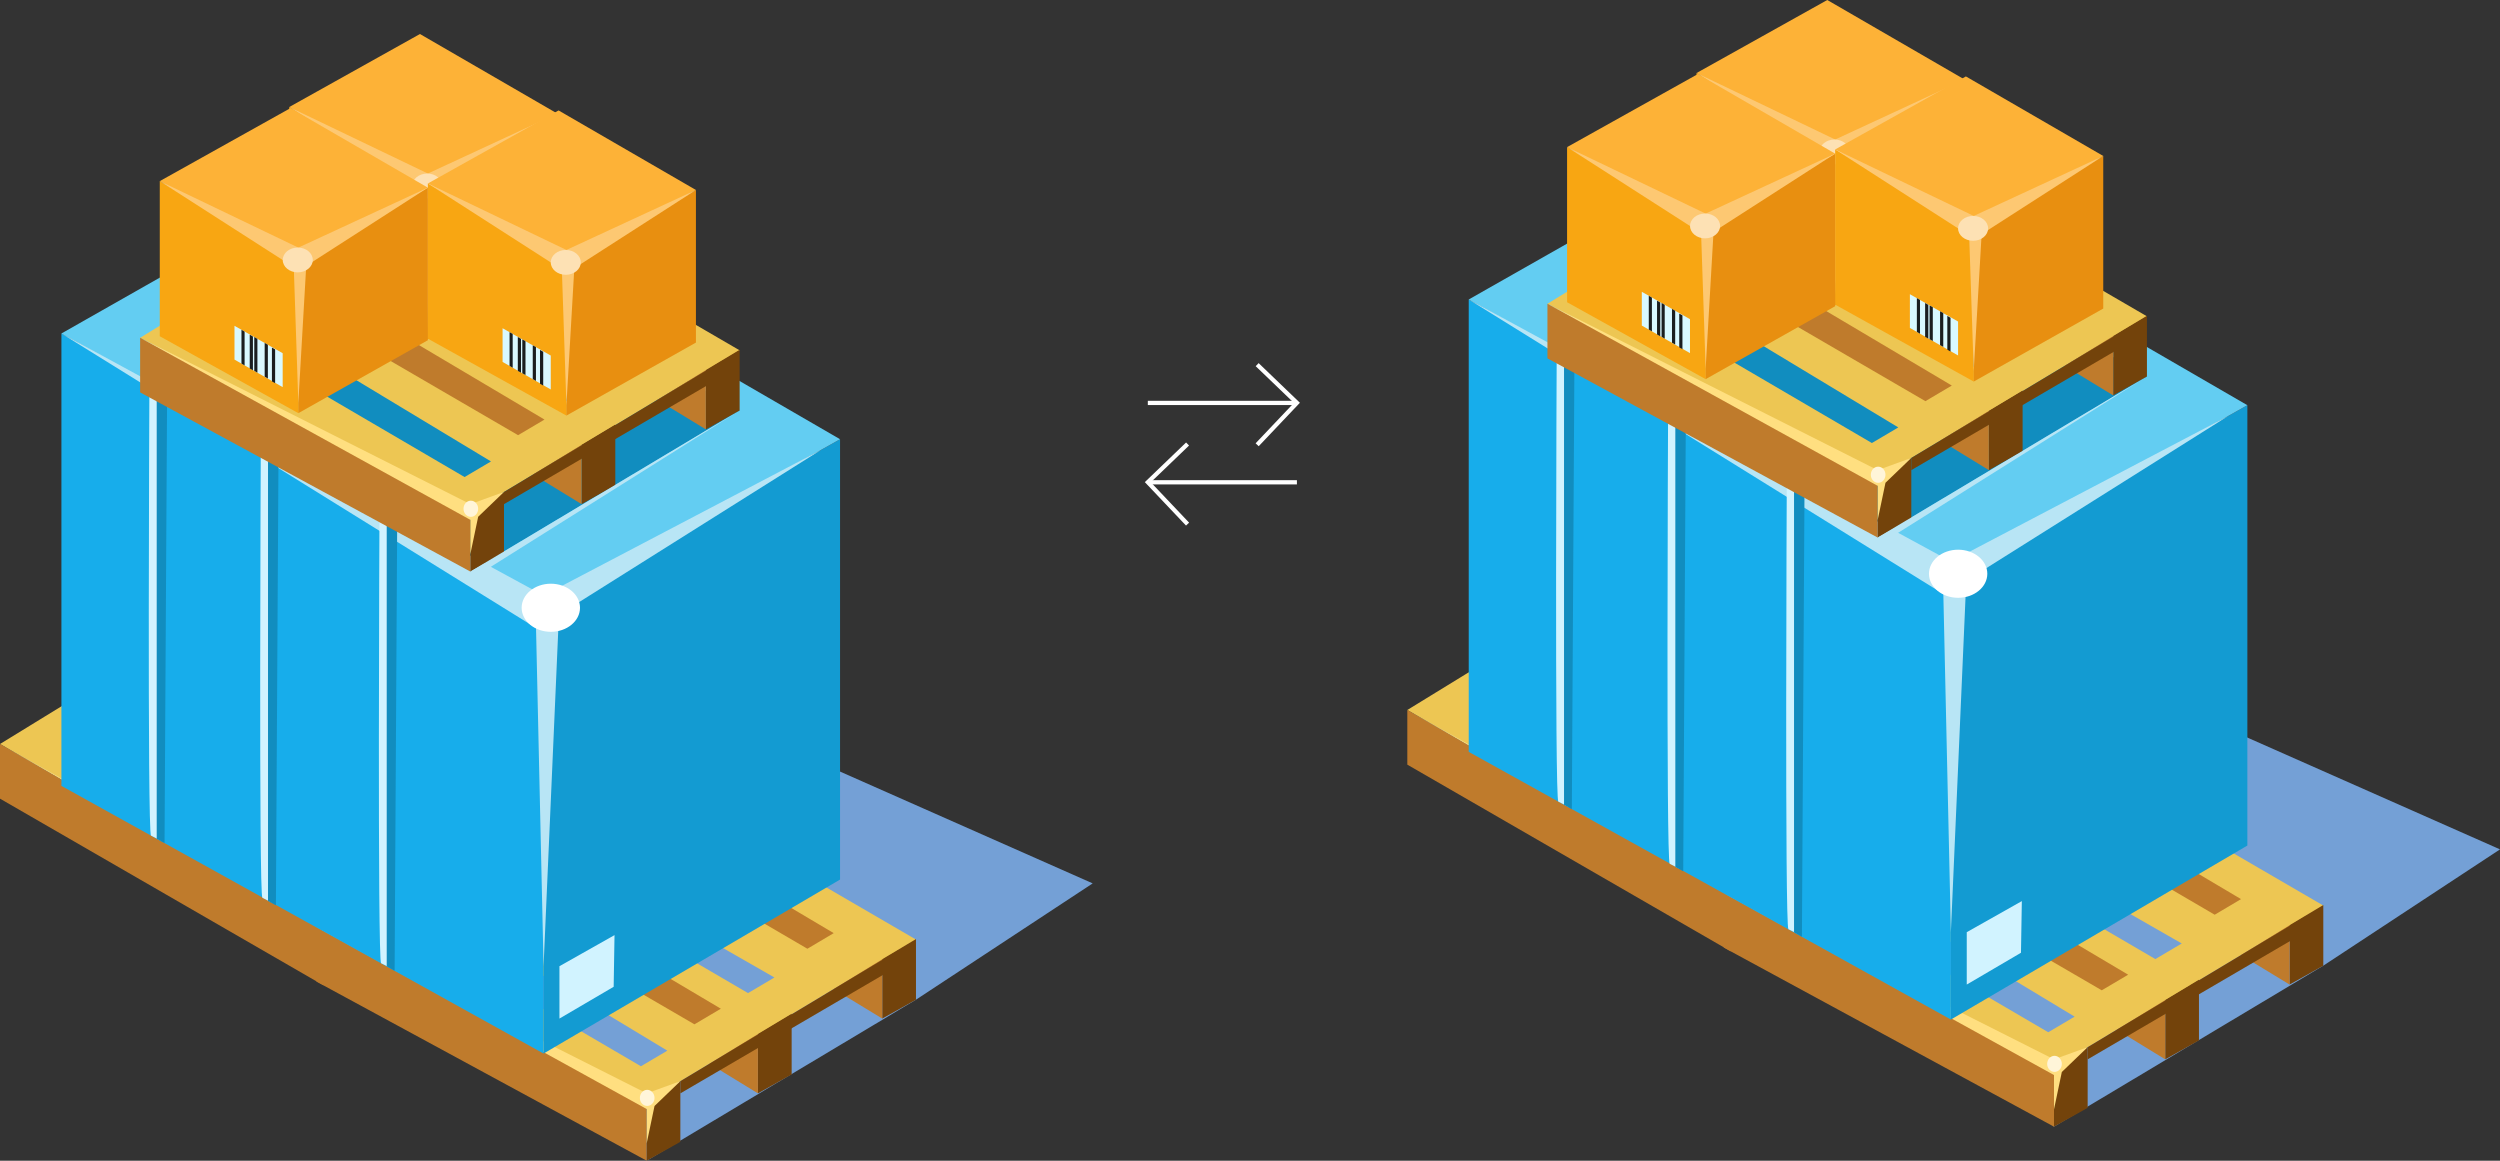 <svg width="588" height="273" viewBox="0 0 588 273" fill="none" xmlns="http://www.w3.org/2000/svg">
<rect x="0" y="0" width="588" height="273" fill="#333333" stroke="none"/>
<g clip-path="url(#clip0_314_553)">
<path d="M152.101 273L215.439 235.128L257 207.772L156.068 163.107L118.541 230.204L152.101 273Z" fill="#74A0D6"/>
<path d="M66.1 134.433L0 174.991L76.042 218.254L141.004 177.979L66.116 134.433H66.1ZM76.31 207.755L17.508 173.356L24.907 169.316L82.52 204.083L76.31 207.755ZM43.971 156.949L50.215 153.961L107.711 186.875L101.501 190.547L43.971 156.949Z" fill="#EDC653"/>
<path d="M38.699 160.787L95.107 194.219L88.897 197.891L31.569 164.559L38.699 160.787Z" fill="#BF7B2C"/>
<path d="M65.263 143.012L121.654 176.443L115.461 180.115L59.254 147.268L65.263 143.012Z" fill="#BF7B2C"/>
<path d="M0 187.843V174.991L75.674 218.704L76.042 231.74L0 187.843Z" fill="#BF7B2C"/>
<path d="M85.583 211.261V225.531L77.666 229.971V216.018L85.583 211.261Z" fill="#73430B"/>
<path d="M111.745 195.404V209.675L103.828 214.131V200.178L111.745 195.404Z" fill="#73430B"/>
<path d="M141.004 177.829V192.1L133.07 196.539V182.586L141.004 177.829Z" fill="#73430B"/>
<path d="M103.828 214.131L92.429 207.154L103.828 200.178V214.131Z" fill="#BF7B2C"/>
<path d="M133.07 196.539L121.654 189.596L133.07 182.586V196.539Z" fill="#BF7B2C"/>
<path d="M0 174.991L75.674 218.704L77.666 225.898L79.49 217.102L85.583 211.26L75.272 217.102L0 174.991Z" fill="#FFDF80"/>
<path d="M85.583 214.131L137.037 184.054V180.349L85.583 211.26V215.199V214.131Z" fill="#73430B"/>
<path d="M38.699 160.787V168.699L31.569 164.559L38.699 160.787Z" fill="#73430B"/>
<path d="M65.263 143.012V150.773L59.254 147.268L65.263 143.012Z" fill="#73430B"/>
<path d="M140.552 177.462L74.452 218.021L152.118 259.047L215.456 220.992L140.568 177.445L140.552 177.462ZM150.745 250.785L91.944 216.385L99.342 212.346L156.955 247.113L150.745 250.785ZM118.407 199.978L124.65 196.99L182.146 229.905L175.936 233.576L118.407 199.978Z" fill="#EDC653"/>
<path d="M113.151 203.816L169.542 237.248L163.332 240.92L106.021 207.589L113.151 203.816Z" fill="#BF7B2C"/>
<path d="M139.698 186.041L196.089 219.473L189.896 223.145L133.689 190.297L139.698 186.041Z" fill="#BF7B2C"/>
<path d="M74.435 230.872V218.021L152.101 259.047V273L74.435 230.872Z" fill="#BF7B2C"/>
<path d="M160.018 254.29V268.561L152.101 273V259.047L160.018 254.29Z" fill="#73430B"/>
<path d="M186.197 238.434V252.704L178.263 257.161V243.207L186.197 238.434Z" fill="#73430B"/>
<path d="M215.439 220.858V235.129L207.505 239.569V225.615L215.439 220.858Z" fill="#73430B"/>
<path d="M178.263 257.161L166.864 250.184L178.263 243.207V257.161Z" fill="#BF7B2C"/>
<path d="M207.505 239.569L196.089 232.625L207.505 225.615V239.569Z" fill="#BF7B2C"/>
<path d="M74.435 218.021L152.101 260.849V268.927L153.942 260.131L160.018 254.29L152.101 257.16L74.435 218.021Z" fill="#FFDF80"/>
<path d="M153.942 258.229C153.942 259.28 153.172 260.115 152.218 260.115C151.264 260.115 150.494 259.264 150.494 258.229C150.494 257.194 151.264 256.326 152.218 256.326C153.172 256.326 153.942 257.177 153.942 258.229Z" fill="#FFF5D9"/>
<path d="M160.018 257.161L211.472 227.084V223.379L160.018 254.29V258.229V257.161Z" fill="#73430B"/>
<path d="M113.151 203.816V211.728L106.021 207.589L113.151 203.816Z" fill="#73430B"/>
<path d="M139.698 186.041V193.802L133.689 190.297L139.698 186.041Z" fill="#73430B"/>
<path d="M127.847 142.445V247.797L14.445 184.839V78.436L127.847 142.445Z" fill="#17ADEB"/>
<path d="M197.579 103.305L127.847 142.445V247.797L197.579 206.871V103.305Z" fill="#139BD2"/>
<path d="M14.445 78.436L85.248 38.227L197.579 103.305L127.847 142.445L14.445 78.436Z" fill="#63CDF2"/>
<path d="M110.623 134.434L173.961 96.546L144.268 79.438L87.24 68.105L56.793 89.586L81.633 114.939L110.623 134.434Z" fill="#118DBF"/>
<path d="M14.445 78.436L127.847 140.058L193.009 105.875L131.463 144.598L127.847 227.251L126.073 147.702L14.445 78.436Z" fill="#B8E5F5"/>
<path d="M136.417 142.945C136.417 146.066 133.354 148.603 129.555 148.603C125.755 148.603 122.692 146.066 122.692 142.945C122.692 139.824 125.772 137.287 129.555 137.287C133.337 137.287 136.417 139.824 136.417 142.945Z" fill="white"/>
<path d="M35.134 91.638C35.134 91.638 34.632 196.055 35.519 196.539C36.54 197.107 38.013 197.775 38.013 197.775L38.699 93.49L35.134 91.638Z" fill="#D1F3FF"/>
<path d="M36.858 92.522V197.291L38.699 198.309L39.302 93.29L36.858 92.522Z" fill="#118DBF"/>
<path d="M61.329 106.259C61.329 106.259 60.844 210.677 61.714 211.161C62.735 211.728 64.208 212.396 64.208 212.396L64.894 108.111L61.329 106.259Z" fill="#D1F3FF"/>
<path d="M63.036 107.144V211.912L64.894 212.93L65.497 107.911L63.036 107.144Z" fill="#118DBF"/>
<path d="M89.249 121.647C89.249 121.647 88.763 226.065 89.634 226.549C90.671 227.117 92.144 227.784 92.144 227.784L92.831 123.5L89.266 121.647H89.249Z" fill="#D1F3FF"/>
<path d="M90.956 122.549V227.3L92.814 228.335L93.417 123.3L90.956 122.549Z" fill="#118DBF"/>
<path d="M131.58 239.568L144.334 232.09L144.535 219.939L131.58 227.25V239.568Z" fill="#D1F3FF"/>
<path d="M99.074 38.878L32.974 79.437L110.64 120.463L173.978 82.408L99.091 38.861L99.074 38.878ZM109.268 112.201L50.466 77.801L57.864 73.762L115.478 108.529L109.268 112.201ZM76.929 61.394L83.173 58.406L140.652 91.32L134.442 94.993L76.912 61.394H76.929Z" fill="#EDC653"/>
<path d="M71.674 65.232L128.065 98.681L121.855 102.353L64.543 69.004L71.674 65.232Z" fill="#BF7B2C"/>
<path d="M98.221 47.457L154.612 80.889L148.419 84.561L92.211 51.713L98.221 47.457Z" fill="#BF7B2C"/>
<path d="M32.958 92.288V79.436L110.624 120.479V134.433L32.958 92.288Z" fill="#BF7B2C"/>
<path d="M118.541 115.706V129.977L110.624 134.433V120.48L118.541 115.706Z" fill="#73430B"/>
<path d="M144.719 99.866V114.137L136.786 118.577V104.623L144.719 99.866Z" fill="#73430B"/>
<path d="M173.961 82.274V96.545L166.027 101.002V87.031L173.961 82.274Z" fill="#73430B"/>
<path d="M136.786 118.577L125.387 111.6L136.786 104.623V118.577Z" fill="#BF7B2C"/>
<path d="M166.027 101.001L154.612 94.041L166.027 87.031V101.001Z" fill="#BF7B2C"/>
<path d="M32.958 79.436L110.624 122.265V130.344L112.465 121.547L118.541 115.706L110.624 118.576L32.958 79.436Z" fill="#FFDF80"/>
<path d="M112.465 119.662C112.465 120.713 111.695 121.564 110.741 121.564C109.787 121.564 109.017 120.713 109.017 119.662C109.017 118.61 109.787 117.759 110.741 117.759C111.695 117.759 112.465 118.61 112.465 119.662Z" fill="#FFF5D9"/>
<path d="M118.541 118.577L169.994 88.5V84.795L118.541 115.706V119.662V118.577Z" fill="#73430B"/>
<path d="M71.674 65.232V73.161L64.543 69.004L71.674 65.232Z" fill="#73430B"/>
<path d="M98.221 47.457V55.218L92.211 51.713L98.221 47.457Z" fill="#73430B"/>
<path d="M100.631 43.585V79.77L68.025 61.678V25.175L100.631 43.585Z" fill="#F8A612"/>
<path d="M131.078 26.71L100.631 43.584V79.77L131.078 62.595V26.71Z" fill="#E88F10"/>
<path d="M68.025 25.175L98.773 8L131.078 26.71L100.631 43.585L68.025 25.175Z" fill="#FDB237"/>
<path d="M68.025 25.175L100.631 40.814L131.078 26.71L102.472 45.104L100.631 77.317L99.543 45.421L68.025 25.175Z" fill="#FDC872"/>
<path d="M104.012 43.735C104.012 45.338 102.422 46.656 100.48 46.656C98.538 46.656 96.948 45.354 96.948 43.735C96.948 42.116 98.538 40.815 100.48 40.815C102.422 40.815 104.012 42.116 104.012 43.735Z" fill="#FDE1B4"/>
<path d="M96.932 65.666V73.628L85.6 67.152V59.224L96.932 65.666Z" fill="#D9F9FF"/>
<path d="M87.24 60.143V68.104L87.993 68.521V60.577L87.24 60.143Z" fill="#1A1E1F"/>
<path d="M89.182 61.31V69.255L89.935 69.673V61.728L89.182 61.31Z" fill="#1A1E1F"/>
<path d="M90.253 61.861V69.806L90.99 70.223V62.279L90.253 61.861Z" fill="#1A1E1F"/>
<path d="M92.697 63.246V71.191L93.45 71.608V63.663L92.697 63.246Z" fill="#1A1E1F"/>
<path d="M94.421 64.331V72.276L95.157 72.71V64.765L94.421 64.331Z" fill="#1A1E1F"/>
<path d="M133.22 61.544V97.746L100.631 79.653V43.15L133.22 61.544Z" fill="#F8A612"/>
<path d="M163.684 44.685L133.22 61.543V97.746L163.684 80.571V44.685Z" fill="#E88F10"/>
<path d="M100.631 43.15L131.379 25.976L163.684 44.686L133.22 61.544L100.631 43.15Z" fill="#FDB237"/>
<path d="M100.631 43.15L133.22 58.79L163.684 44.686L135.078 63.079L133.22 95.293L132.149 63.396L100.631 43.15Z" fill="#FDC872"/>
<path d="M133.07 64.632C135.02 64.632 136.601 63.324 136.601 61.711C136.601 60.098 135.02 58.79 133.07 58.79C131.119 58.79 129.538 60.098 129.538 61.711C129.538 63.324 131.119 64.632 133.07 64.632Z" fill="#FDE1B4"/>
<path d="M129.538 83.625V91.603L118.206 85.127V77.199L129.538 83.625Z" fill="#D9F9FF"/>
<path d="M119.846 78.117V86.062L120.583 86.496V78.551L119.846 78.117Z" fill="#1A1E1F"/>
<path d="M121.788 79.269V87.231L122.541 87.648V79.704L121.788 79.269Z" fill="#1A1E1F"/>
<path d="M122.843 79.837V87.782L123.596 88.199V80.254L122.843 79.837Z" fill="#1A1E1F"/>
<path d="M125.303 81.222V89.166L126.056 89.584V81.639L125.303 81.222Z" fill="#1A1E1F"/>
<path d="M127.01 82.307V90.251L127.763 90.685V82.741L127.01 82.307Z" fill="#1A1E1F"/>
<path d="M70.167 60.993V97.179L37.578 79.086V42.6L70.167 60.993Z" fill="#F8A612"/>
<path d="M100.631 44.135L70.167 60.992V97.178L100.631 80.02V44.135Z" fill="#E88F10"/>
<path d="M37.578 42.6L68.326 25.425L100.631 44.135L70.167 60.993L37.578 42.6Z" fill="#FDB237"/>
<path d="M37.578 42.6L70.167 58.239L100.631 44.135L72.025 62.528L70.167 94.725L69.096 62.829L37.578 42.6Z" fill="#FDC872"/>
<path d="M73.565 61.144C73.565 62.746 71.975 64.064 70.033 64.064C68.091 64.064 66.501 62.763 66.501 61.144C66.501 59.525 68.091 58.223 70.033 58.223C71.975 58.223 73.565 59.525 73.565 61.144Z" fill="#FDE1B4"/>
<path d="M66.484 83.075V91.053L55.153 84.577V76.632L66.484 83.075Z" fill="#D9F9FF"/>
<path d="M56.793 77.567V85.512L57.53 85.946V78.001L56.793 77.567Z" fill="#1A1E1F"/>
<path d="M58.735 78.719V86.664L59.488 87.097V79.153L58.735 78.719Z" fill="#1A1E1F"/>
<path d="M59.806 79.269V87.231L60.542 87.648V79.704L59.806 79.269Z" fill="#1A1E1F"/>
<path d="M62.25 80.654V88.599L63.003 89.033V81.088L62.25 80.654Z" fill="#1A1E1F"/>
<path d="M63.957 81.756V89.701L64.71 90.135V82.173L63.957 81.756Z" fill="#1A1E1F"/>
<path d="M173.961 96.545L113.653 134.433H110.624L173.961 96.545Z" fill="#B8E5F5"/>
</g>
<g clip-path="url(#clip1_314_553)">
<path d="M483.101 265L546.439 227.128L588 199.772L487.068 155.107L449.541 222.204L483.101 265Z" fill="#74A0D6"/>
<path d="M397.1 126.433L331 166.991L407.042 210.254L472.004 169.979L397.116 126.433H397.1ZM407.31 199.755L348.508 165.356L355.907 161.316L413.52 196.083L407.31 199.755ZM374.972 148.949L381.215 145.961L438.711 178.875L432.501 182.547L374.972 148.949Z" fill="#EDC653"/>
<path d="M369.699 152.787L426.107 186.219L419.897 189.891L362.568 156.559L369.699 152.787Z" fill="#BF7B2C"/>
<path d="M396.263 135.012L452.654 168.443L446.461 172.115L390.254 139.268L396.263 135.012Z" fill="#BF7B2C"/>
<path d="M331 179.843V166.991L406.674 210.704L407.042 223.74L331 179.843Z" fill="#BF7B2C"/>
<path d="M416.583 203.261V217.531L408.666 221.971V208.018L416.583 203.261Z" fill="#73430B"/>
<path d="M442.745 187.404V201.675L434.828 206.131V192.178L442.745 187.404Z" fill="#73430B"/>
<path d="M472.004 169.829V184.1L464.07 188.539V174.586L472.004 169.829Z" fill="#73430B"/>
<path d="M434.828 206.131L423.429 199.154L434.828 192.178V206.131Z" fill="#BF7B2C"/>
<path d="M464.07 188.539L452.654 181.596L464.07 174.586V188.539Z" fill="#BF7B2C"/>
<path d="M331 166.991L406.674 210.704L408.666 217.898L410.49 209.102L416.583 203.26L406.272 209.102L331 166.991Z" fill="#FFDF80"/>
<path d="M416.583 206.131L468.037 176.054V172.349L416.583 203.26V207.199V206.131Z" fill="#73430B"/>
<path d="M369.699 152.787V160.699L362.568 156.559L369.699 152.787Z" fill="#73430B"/>
<path d="M396.263 135.012V142.773L390.254 139.268L396.263 135.012Z" fill="#73430B"/>
<path d="M471.552 169.462L405.452 210.021L483.118 251.047L546.456 212.992L471.568 169.445L471.552 169.462ZM481.745 242.785L422.944 208.385L430.342 204.346L487.955 239.113L481.745 242.785ZM449.407 191.978L455.65 188.99L513.146 221.905L506.937 225.576L449.407 191.978Z" fill="#EDC653"/>
<path d="M444.151 195.816L500.542 229.248L494.332 232.92L437.021 199.589L444.151 195.816Z" fill="#BF7B2C"/>
<path d="M470.698 178.041L527.089 211.473L520.896 215.145L464.689 182.297L470.698 178.041Z" fill="#BF7B2C"/>
<path d="M405.435 222.872V210.021L483.101 251.047V265L405.435 222.872Z" fill="#BF7B2C"/>
<path d="M491.018 246.29V260.561L483.101 265V251.047L491.018 246.29Z" fill="#73430B"/>
<path d="M517.197 230.434V244.704L509.263 249.161V235.207L517.197 230.434Z" fill="#73430B"/>
<path d="M546.439 212.858V227.129L538.505 231.569V217.615L546.439 212.858Z" fill="#73430B"/>
<path d="M509.263 249.161L497.864 242.184L509.263 235.207V249.161Z" fill="#BF7B2C"/>
<path d="M538.505 231.569L527.089 224.625L538.505 217.615V231.569Z" fill="#BF7B2C"/>
<path d="M405.435 210.021L483.101 252.849V260.927L484.942 252.131L491.018 246.29L483.101 249.16L405.435 210.021Z" fill="#FFDF80"/>
<path d="M484.942 250.229C484.942 251.28 484.172 252.115 483.218 252.115C482.264 252.115 481.494 251.264 481.494 250.229C481.494 249.194 482.264 248.326 483.218 248.326C484.172 248.326 484.942 249.177 484.942 250.229Z" fill="#FFF5D9"/>
<path d="M491.018 249.161L542.472 219.084V215.379L491.018 246.29V250.229V249.161Z" fill="#73430B"/>
<path d="M444.151 195.816V203.728L437.021 199.589L444.151 195.816Z" fill="#73430B"/>
<path d="M470.698 178.041V185.802L464.689 182.297L470.698 178.041Z" fill="#73430B"/>
<path d="M458.847 134.445V239.797L345.445 176.839V70.436L458.847 134.445Z" fill="#17ADEB"/>
<path d="M528.579 95.305L458.847 134.445V239.797L528.579 198.871V95.305Z" fill="#139BD2"/>
<path d="M345.445 70.436L416.248 30.227L528.579 95.305L458.847 134.445L345.445 70.436Z" fill="#63CDF2"/>
<path d="M441.623 126.434L504.961 88.546L475.267 71.438L418.24 60.105L387.793 81.586L412.633 106.939L441.623 126.434Z" fill="#118DBF"/>
<path d="M345.445 70.436L458.847 132.058L524.009 97.875L462.463 136.598L458.847 219.251L457.073 139.702L345.445 70.436Z" fill="#B8E5F5"/>
<path d="M467.417 134.945C467.417 138.066 464.354 140.603 460.554 140.603C456.755 140.603 453.692 138.066 453.692 134.945C453.692 131.824 456.771 129.287 460.554 129.287C464.337 129.287 467.417 131.824 467.417 134.945Z" fill="white"/>
<path d="M366.134 83.638C366.134 83.638 365.632 188.055 366.519 188.539C367.54 189.107 369.013 189.775 369.013 189.775L369.699 85.49L366.134 83.638Z" fill="#D1F3FF"/>
<path d="M367.858 84.522V189.291L369.699 190.309L370.302 85.29L367.858 84.522Z" fill="#118DBF"/>
<path d="M392.329 98.259C392.329 98.259 391.844 202.677 392.714 203.161C393.735 203.728 395.208 204.396 395.208 204.396L395.895 100.111L392.329 98.259Z" fill="#D1F3FF"/>
<path d="M394.037 99.144V203.912L395.895 204.93L396.497 99.911L394.037 99.144Z" fill="#118DBF"/>
<path d="M420.249 113.647C420.249 113.647 419.763 218.065 420.634 218.549C421.671 219.117 423.144 219.784 423.144 219.784L423.831 115.5L420.265 113.647H420.249Z" fill="#D1F3FF"/>
<path d="M421.956 114.549V219.3L423.814 220.335L424.417 115.3L421.956 114.549Z" fill="#118DBF"/>
<path d="M462.58 231.568L475.334 224.09L475.535 211.939L462.58 219.25V231.568Z" fill="#D1F3FF"/>
<path d="M430.074 30.878L363.975 71.437L441.64 112.463L504.978 74.408L430.091 30.861L430.074 30.878ZM440.268 104.201L381.466 69.801L388.864 65.762L446.478 100.529L440.268 104.201ZM407.929 53.394L414.173 50.406L471.652 83.32L465.442 86.993L407.913 53.394H407.929Z" fill="#EDC653"/>
<path d="M402.673 57.232L459.065 90.681L452.855 94.353L395.543 61.005L402.673 57.232Z" fill="#BF7B2C"/>
<path d="M429.22 39.457L485.612 72.889L479.419 76.561L423.211 43.713L429.22 39.457Z" fill="#BF7B2C"/>
<path d="M363.958 84.288V71.436L441.624 112.479V126.433L363.958 84.288Z" fill="#BF7B2C"/>
<path d="M449.541 107.706V121.977L441.624 126.433V112.48L449.541 107.706Z" fill="#73430B"/>
<path d="M475.719 91.866V106.137L467.785 110.577V96.623L475.719 91.866Z" fill="#73430B"/>
<path d="M504.961 74.274V88.545L497.027 93.001V79.031L504.961 74.274Z" fill="#73430B"/>
<path d="M467.786 110.577L456.387 103.6L467.786 96.623V110.577Z" fill="#BF7B2C"/>
<path d="M497.027 93.001L485.612 86.041L497.027 79.031V93.001Z" fill="#BF7B2C"/>
<path d="M363.958 71.436L441.624 114.265V122.344L443.465 113.547L449.541 107.706L441.624 110.576L363.958 71.436Z" fill="#FFDF80"/>
<path d="M443.465 111.662C443.465 112.713 442.695 113.564 441.741 113.564C440.787 113.564 440.017 112.713 440.017 111.662C440.017 110.61 440.787 109.759 441.741 109.759C442.695 109.759 443.465 110.61 443.465 111.662Z" fill="#FFF5D9"/>
<path d="M449.541 110.577L500.994 80.5V76.795L449.541 107.706V111.662V110.577Z" fill="#73430B"/>
<path d="M402.673 57.232V65.161L395.543 61.005L402.673 57.232Z" fill="#73430B"/>
<path d="M429.22 39.457V47.218L423.211 43.713L429.22 39.457Z" fill="#73430B"/>
<path d="M431.631 35.585V71.77L399.024 53.678V17.175L431.631 35.585Z" fill="#F8A612"/>
<path d="M462.078 18.71L431.631 35.584V71.77L462.078 54.595V18.71Z" fill="#E88F10"/>
<path d="M399.024 17.175L429.773 0L462.078 18.71L431.631 35.585L399.024 17.175Z" fill="#FDB237"/>
<path d="M399.024 17.175L431.631 32.814L462.078 18.71L433.472 37.104L431.631 69.317L430.543 37.421L399.024 17.175Z" fill="#FDC872"/>
<path d="M435.012 35.735C435.012 37.338 433.422 38.656 431.48 38.656C429.538 38.656 427.948 37.354 427.948 35.735C427.948 34.116 429.538 32.815 431.48 32.815C433.422 32.815 435.012 34.116 435.012 35.735Z" fill="#FDE1B4"/>
<path d="M427.931 57.666V65.628L416.6 59.152V51.224L427.931 57.666Z" fill="#D9F9FF"/>
<path d="M418.24 52.143V60.104L418.993 60.521V52.577L418.24 52.143Z" fill="#1A1E1F"/>
<path d="M420.182 53.31V61.255L420.935 61.673V53.728L420.182 53.31Z" fill="#1A1E1F"/>
<path d="M421.253 53.861V61.806L421.989 62.223V54.279L421.253 53.861Z" fill="#1A1E1F"/>
<path d="M423.697 55.246V63.191L424.45 63.608V55.663L423.697 55.246Z" fill="#1A1E1F"/>
<path d="M425.421 56.331V64.276L426.157 64.71V56.765L425.421 56.331Z" fill="#1A1E1F"/>
<path d="M464.22 53.544V89.746L431.631 71.653V35.15L464.22 53.544Z" fill="#F8A612"/>
<path d="M494.684 36.685L464.22 53.543V89.746L494.684 72.571V36.685Z" fill="#E88F10"/>
<path d="M431.631 35.15L462.379 17.976L494.684 36.686L464.22 53.544L431.631 35.15Z" fill="#FDB237"/>
<path d="M431.631 35.15L464.22 50.79L494.684 36.686L466.078 55.079L464.22 87.293L463.149 55.396L431.631 35.15Z" fill="#FDC872"/>
<path d="M464.069 56.632C466.02 56.632 467.601 55.324 467.601 53.711C467.601 52.098 466.02 50.79 464.069 50.79C462.119 50.79 460.538 52.098 460.538 53.711C460.538 55.324 462.119 56.632 464.069 56.632Z" fill="#FDE1B4"/>
<path d="M460.538 75.625V83.603L449.206 77.127V69.199L460.538 75.625Z" fill="#D9F9FF"/>
<path d="M450.846 70.117V78.062L451.583 78.496V70.551L450.846 70.117Z" fill="#1A1E1F"/>
<path d="M452.788 71.269V79.231L453.541 79.648V71.704L452.788 71.269Z" fill="#1A1E1F"/>
<path d="M453.842 71.837V79.782L454.596 80.199V72.254L453.842 71.837Z" fill="#1A1E1F"/>
<path d="M456.303 73.222V81.166L457.056 81.584V73.639L456.303 73.222Z" fill="#1A1E1F"/>
<path d="M458.01 74.307V82.251L458.763 82.685V74.741L458.01 74.307Z" fill="#1A1E1F"/>
<path d="M401.167 52.993V89.179L368.577 71.086V34.6L401.167 52.993Z" fill="#F8A612"/>
<path d="M431.631 36.135L401.167 52.992V89.178L431.631 72.02V36.135Z" fill="#E88F10"/>
<path d="M368.577 34.6L399.326 17.425L431.631 36.135L401.167 52.993L368.577 34.6Z" fill="#FDB237"/>
<path d="M368.577 34.6L401.167 50.239L431.631 36.135L403.025 54.528L401.167 86.725L400.096 54.829L368.577 34.6Z" fill="#FDC872"/>
<path d="M404.565 53.144C404.565 54.746 402.975 56.064 401.033 56.064C399.091 56.064 397.501 54.763 397.501 53.144C397.501 51.525 399.091 50.223 401.033 50.223C402.975 50.223 404.565 51.525 404.565 53.144Z" fill="#FDE1B4"/>
<path d="M397.484 75.075V83.053L386.153 76.577V68.632L397.484 75.075Z" fill="#D9F9FF"/>
<path d="M387.793 69.567V77.512L388.529 77.946V70.001L387.793 69.567Z" fill="#1A1E1F"/>
<path d="M389.735 70.719V78.664L390.488 79.097V71.153L389.735 70.719Z" fill="#1A1E1F"/>
<path d="M390.806 71.269V79.231L391.542 79.648V71.704L390.806 71.269Z" fill="#1A1E1F"/>
<path d="M393.25 72.654V80.599L394.003 81.033V73.088L393.25 72.654Z" fill="#1A1E1F"/>
<path d="M394.957 73.756V81.701L395.71 82.135V74.173L394.957 73.756Z" fill="#1A1E1F"/>
<path d="M504.961 88.545L444.653 126.433H441.624L504.961 88.545Z" fill="#B8E5F5"/>
</g>
<path d="M305.033 94.769L269.967 94.769" stroke="white"/>
<path d="M295.684 104.608L305.033 94.746L295.684 85.766" stroke="white"/>
<path d="M269.967 113.435L305.033 113.435" stroke="white"/>
<path d="M279.315 123.273L269.967 113.411L279.315 104.431" stroke="white"/>
<defs>
<clipPath id="clip0_314_553">
<rect width="257" height="265" fill="white" transform="translate(0 8)"/>
</clipPath>
<clipPath id="clip1_314_553">
<rect width="257" height="265" fill="white" transform="translate(331)"/>
</clipPath>
</defs>
</svg>
